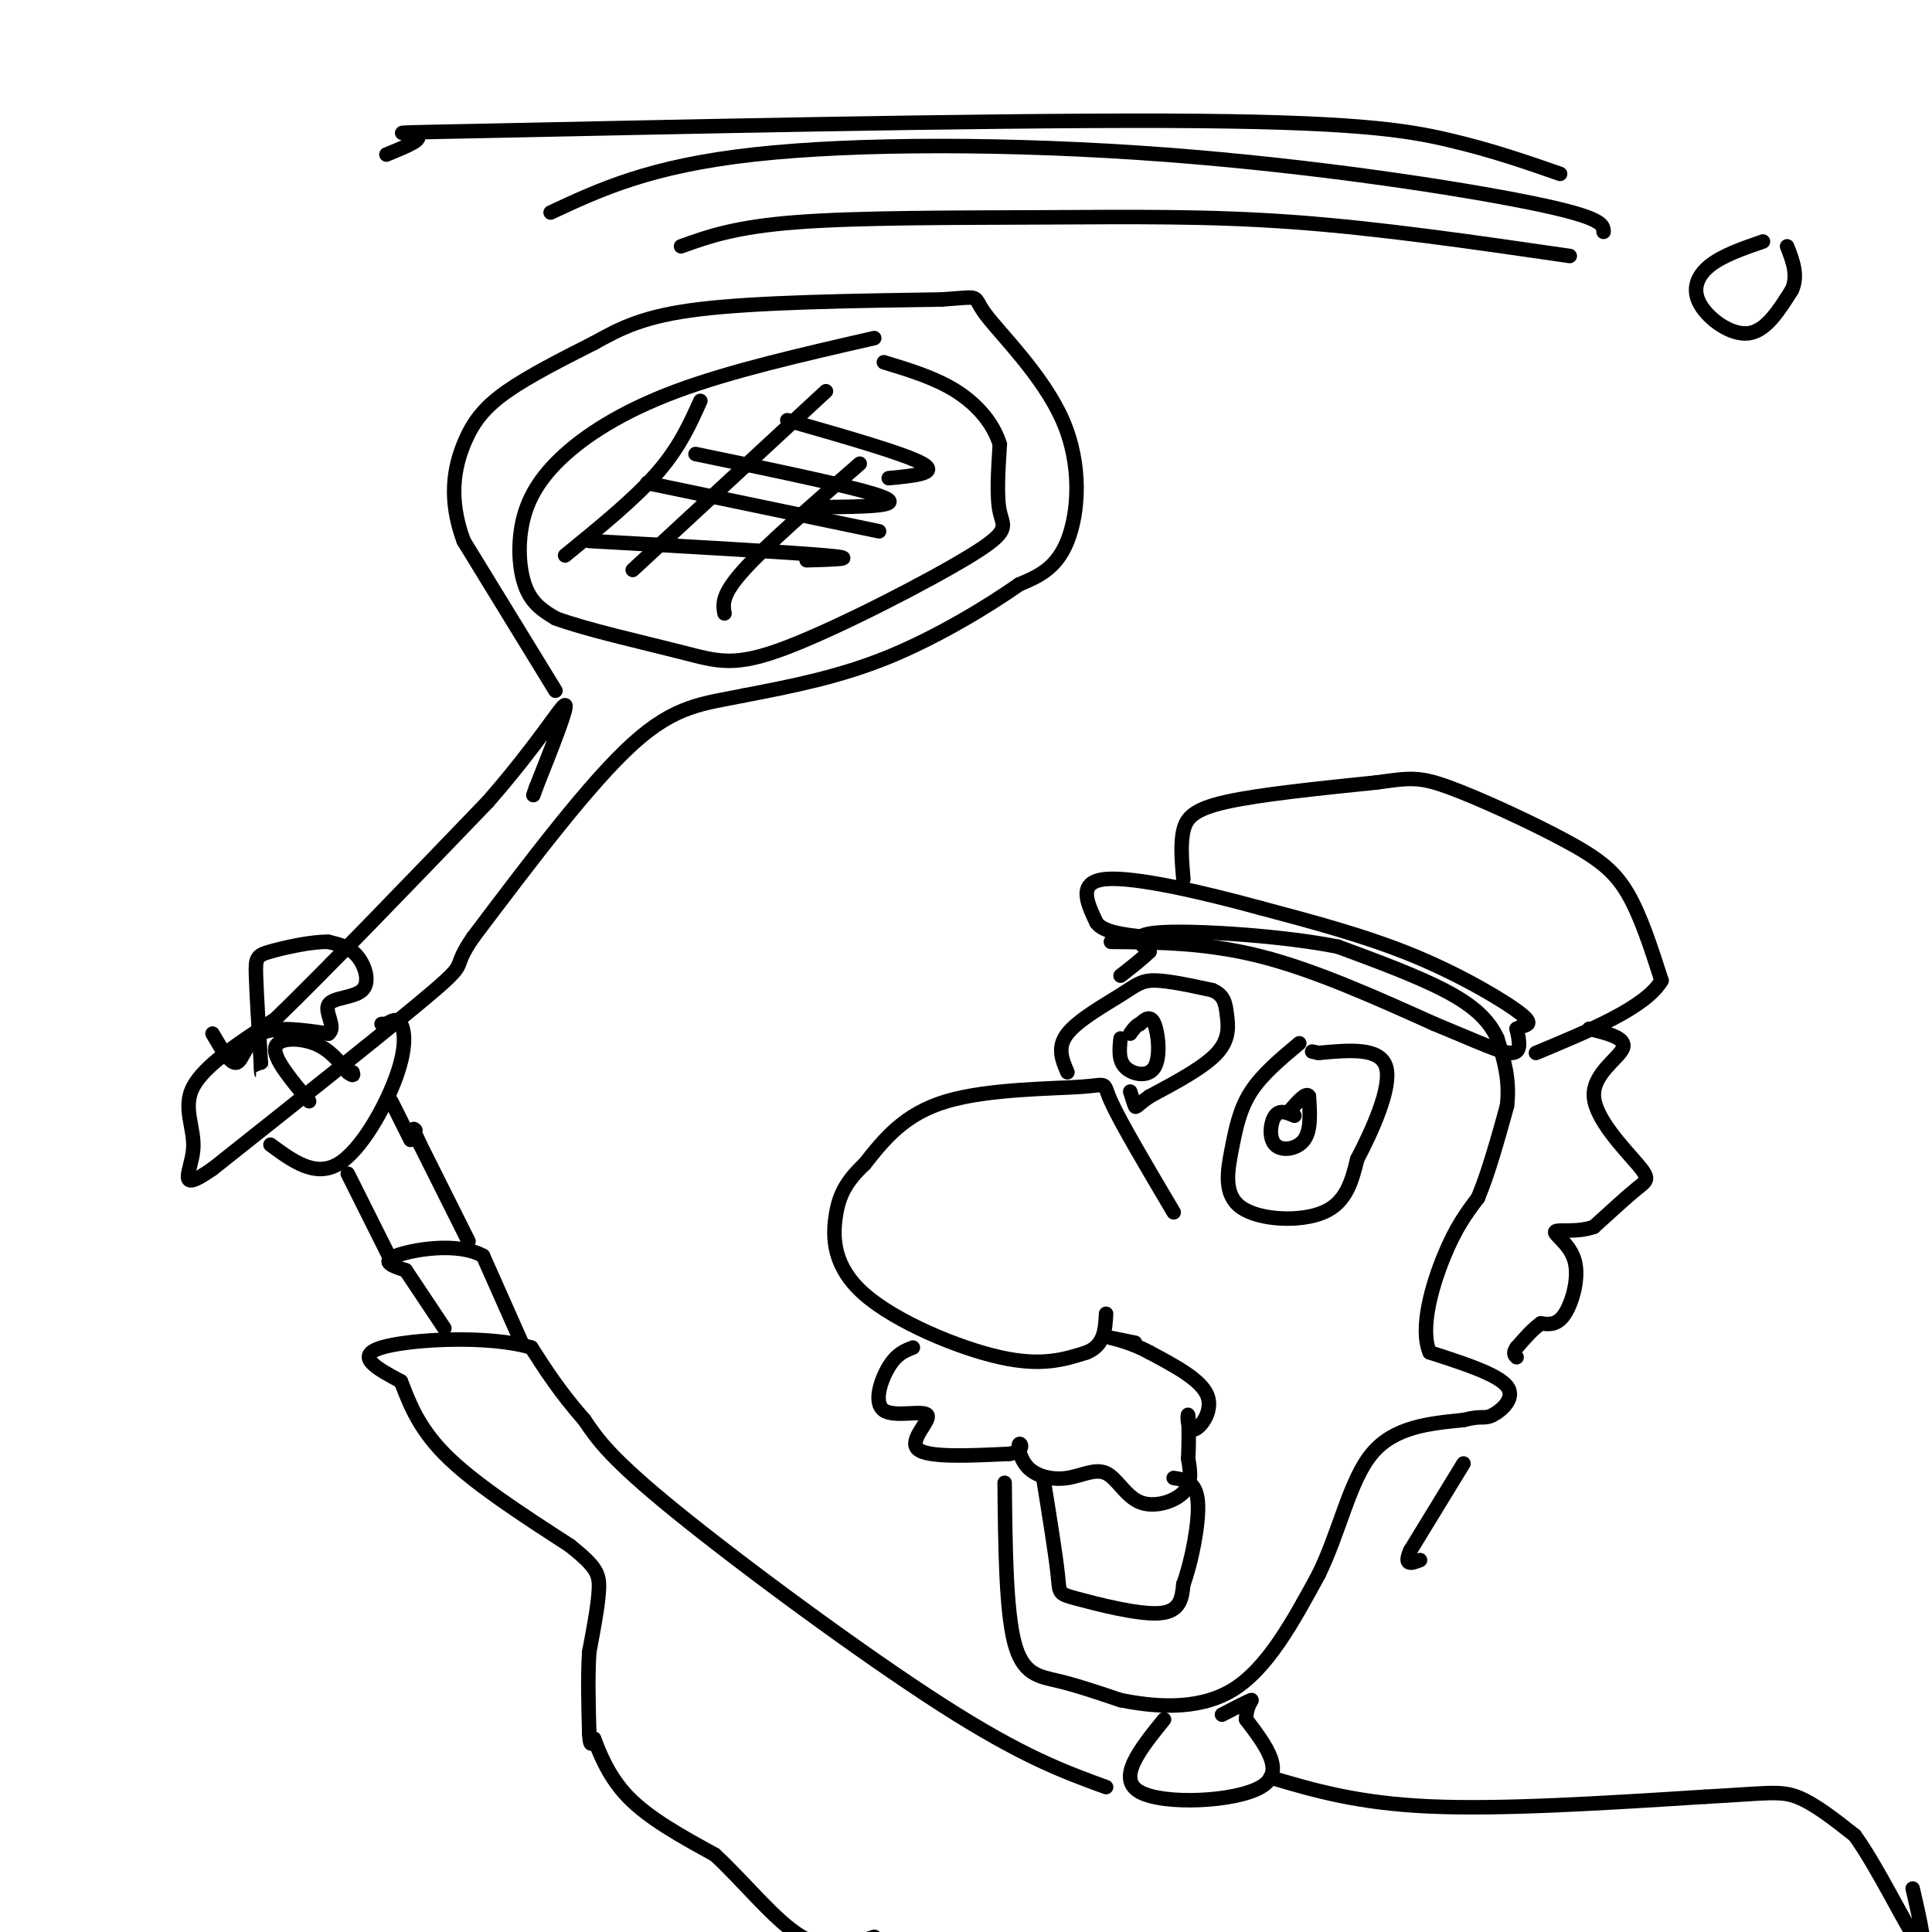 <svg viewBox='0 0 400 400' version='1.1' xmlns='http://www.w3.org/2000/svg' xmlns:xlink='http://www.w3.org/1999/xlink'><g fill='none' stroke='rgb(0,0,0)' stroke-width='3' stroke-linecap='round' stroke-linejoin='round'><path d='M243,251c-5.548,-9.369 -11.095,-18.738 -13,-23c-1.905,-4.262 -0.167,-3.417 -6,-3c-5.833,0.417 -19.238,0.405 -28,3c-8.762,2.595 -12.881,7.798 -17,13'/><path d='M179,241c-3.963,3.743 -5.372,6.601 -6,11c-0.628,4.399 -0.477,10.338 6,16c6.477,5.662 19.279,11.046 28,13c8.721,1.954 13.360,0.477 18,-1'/><path d='M225,280c3.667,-1.500 3.833,-4.750 4,-8'/><path d='M189,279c-1.681,0.648 -3.362,1.295 -5,4c-1.638,2.705 -3.233,7.467 -1,9c2.233,1.533 8.293,-0.164 9,1c0.707,1.164 -3.941,5.190 -2,7c1.941,1.810 10.470,1.405 19,1'/><path d='M209,301c3.372,-0.558 2.301,-2.452 2,-2c-0.301,0.452 0.169,3.250 2,5c1.831,1.750 5.024,2.452 8,2c2.976,-0.452 5.736,-2.059 8,-1c2.264,1.059 4.033,4.785 7,6c2.967,1.215 7.134,-0.081 9,-2c1.866,-1.919 1.433,-4.459 1,-7'/><path d='M246,302c0.180,-3.386 0.131,-8.351 0,-9c-0.131,-0.649 -0.343,3.018 1,3c1.343,-0.018 4.241,-3.719 3,-7c-1.241,-3.281 -6.620,-6.140 -12,-9'/><path d='M238,280c-3.867,-2.111 -7.533,-2.889 -8,-3c-0.467,-0.111 2.267,0.444 5,1'/><path d='M269,216c-3.837,3.206 -7.675,6.411 -10,10c-2.325,3.589 -3.139,7.560 -4,12c-0.861,4.440 -1.770,9.349 2,12c3.770,2.651 12.220,3.043 17,1c4.780,-2.043 5.890,-6.522 7,-11'/><path d='M281,240c3.044,-5.800 7.156,-14.800 6,-19c-1.156,-4.200 -7.578,-3.600 -14,-3'/><path d='M273,218c-2.333,-0.500 -1.167,-0.250 0,0'/><path d='M221,222c-1.107,-2.577 -2.214,-5.155 0,-8c2.214,-2.845 7.750,-5.958 11,-8c3.250,-2.042 4.214,-3.012 7,-3c2.786,0.012 7.393,1.006 12,2'/><path d='M251,205c2.488,1.071 2.708,2.750 3,5c0.292,2.250 0.655,5.071 -2,8c-2.655,2.929 -8.327,5.964 -14,9'/><path d='M238,227c-2.800,1.978 -2.800,2.422 -3,2c-0.200,-0.422 -0.600,-1.711 -1,-3'/><path d='M232,215c-0.238,2.268 -0.476,4.536 1,6c1.476,1.464 4.667,2.125 6,0c1.333,-2.125 0.810,-7.036 0,-9c-0.810,-1.964 -1.905,-0.982 -3,0'/><path d='M236,212c-0.833,0.333 -1.417,1.167 -2,2'/><path d='M268,231c-1.518,-0.655 -3.036,-1.310 -4,0c-0.964,1.310 -1.375,4.583 0,6c1.375,1.417 4.536,0.976 6,-1c1.464,-1.976 1.232,-5.488 1,-9'/><path d='M271,227c-0.500,-1.000 -2.250,1.000 -4,3'/><path d='M216,306c1.292,8.012 2.583,16.024 3,20c0.417,3.976 -0.042,3.917 4,5c4.042,1.083 12.583,3.310 17,3c4.417,-0.310 4.708,-3.155 5,-6'/><path d='M245,328c1.667,-4.489 3.333,-12.711 3,-17c-0.333,-4.289 -2.667,-4.644 -5,-5'/><path d='M208,307c0.133,13.133 0.267,26.267 2,33c1.733,6.733 5.067,7.067 9,8c3.933,0.933 8.467,2.467 13,4'/><path d='M232,352c6.333,1.244 15.667,2.356 23,-2c7.333,-4.356 12.667,-14.178 18,-24'/><path d='M273,326c4.400,-8.978 6.400,-19.422 11,-25c4.600,-5.578 11.800,-6.289 19,-7'/><path d='M303,294c3.929,-1.036 4.250,-0.125 6,-1c1.750,-0.875 4.929,-3.536 3,-6c-1.929,-2.464 -8.964,-4.732 -16,-7'/><path d='M296,280c-2.133,-5.000 0.533,-14.000 3,-20c2.467,-6.000 4.733,-9.000 7,-12'/><path d='M306,248c2.167,-5.167 4.083,-12.083 6,-19'/><path d='M312,229c0.667,-5.500 -0.667,-9.750 -2,-14'/><path d='M310,215c-1.778,-4.000 -5.222,-7.000 -11,-10c-5.778,-3.000 -13.889,-6.000 -22,-9'/><path d='M277,196c-11.289,-2.244 -28.511,-3.356 -36,-3c-7.489,0.356 -5.244,2.178 -3,4'/><path d='M238,197c-1.500,1.500 -3.750,3.250 -6,5'/><path d='M230,195c9.917,0.083 19.833,0.167 31,3c11.167,2.833 23.583,8.417 36,14'/><path d='M297,212c9.111,3.733 13.889,6.067 16,6c2.111,-0.067 1.556,-2.533 1,-5'/><path d='M314,213c1.310,-0.857 4.083,-0.500 1,-3c-3.083,-2.500 -12.024,-7.857 -22,-12c-9.976,-4.143 -20.988,-7.071 -32,-10'/><path d='M261,188c-12.000,-3.289 -26.000,-6.511 -32,-6c-6.000,0.511 -4.000,4.756 -2,9'/><path d='M227,191c1.333,2.000 5.667,2.500 10,3'/><path d='M245,182c-0.311,-3.644 -0.622,-7.289 0,-10c0.622,-2.711 2.178,-4.489 9,-6c6.822,-1.511 18.911,-2.756 31,-4'/><path d='M285,162c6.923,-0.941 8.732,-1.293 15,1c6.268,2.293 16.995,7.233 24,11c7.005,3.767 10.287,6.362 13,11c2.713,4.638 4.856,11.319 7,18'/><path d='M344,203c-3.167,5.500 -14.583,10.250 -26,15'/><path d='M329,213c3.896,0.955 7.793,1.911 7,4c-0.793,2.089 -6.274,5.313 -6,10c0.274,4.687 6.305,10.839 9,14c2.695,3.161 2.056,3.332 0,5c-2.056,1.668 -5.528,4.834 -9,8'/><path d='M330,254c-3.463,1.270 -7.619,0.443 -8,1c-0.381,0.557 3.013,2.496 4,6c0.987,3.504 -0.432,8.573 -2,11c-1.568,2.427 -3.284,2.214 -5,2'/><path d='M319,274c-1.667,1.167 -3.333,3.083 -5,5'/><path d='M314,279c-0.833,1.167 -0.417,1.583 0,2'/><path d='M303,303c0.000,0.000 -11.000,18.000 -11,18'/><path d='M292,321c-1.500,3.333 0.250,2.667 2,2'/><path d='M241,356c-4.956,6.133 -9.911,12.267 -5,15c4.911,2.733 19.689,2.067 25,-1c5.311,-3.067 1.156,-8.533 -3,-14'/><path d='M258,356c0.022,-3.200 1.578,-4.200 1,-4c-0.578,0.200 -3.289,1.600 -6,3'/><path d='M229,370c-8.667,-3.156 -17.333,-6.311 -34,-17c-16.667,-10.689 -41.333,-28.911 -55,-40c-13.667,-11.089 -16.333,-15.044 -19,-19'/><path d='M121,294c-5.000,-5.667 -8.000,-10.333 -11,-15'/><path d='M110,279c-8.778,-2.644 -25.222,-1.756 -31,0c-5.778,1.756 -0.889,4.378 4,7'/><path d='M83,286c1.467,3.578 3.133,9.022 9,15c5.867,5.978 15.933,12.489 26,19'/><path d='M118,320c5.467,4.378 6.133,5.822 6,9c-0.133,3.178 -1.067,8.089 -2,13'/><path d='M122,342c-0.333,5.000 -0.167,11.000 0,17'/><path d='M122,359c0.167,3.000 0.583,2.000 1,1'/><path d='M123,360c0.911,2.289 2.689,7.511 7,12c4.311,4.489 11.156,8.244 18,12'/><path d='M148,384c6.133,5.644 12.467,13.756 18,17c5.533,3.244 10.267,1.622 15,0'/><path d='M263,368c9.000,2.667 18.000,5.333 33,6c15.000,0.667 36.000,-0.667 57,-2'/><path d='M353,372c12.556,-0.667 15.444,-1.333 19,0c3.556,1.333 7.778,4.667 12,8'/><path d='M384,380c4.800,6.622 10.800,19.178 13,22c2.200,2.822 0.600,-4.089 -1,-11'/><path d='M108,278c0.000,0.000 -8.000,-18.000 -8,-18'/><path d='M100,260c-5.333,-2.933 -14.667,-1.267 -18,0c-3.333,1.267 -0.667,2.133 2,3'/><path d='M84,263c1.667,2.500 4.833,7.250 8,12'/><path d='M181,70c-14.852,3.394 -29.703,6.788 -41,11c-11.297,4.212 -19.038,9.242 -24,14c-4.962,4.758 -7.144,9.242 -8,14c-0.856,4.758 -0.388,9.788 1,13c1.388,3.212 3.694,4.606 6,6'/><path d='M115,128c6.074,2.292 18.257,5.023 26,7c7.743,1.977 11.044,3.200 22,-1c10.956,-4.200 29.565,-13.823 38,-19c8.435,-5.177 6.696,-5.908 6,-9c-0.696,-3.092 -0.348,-8.546 0,-14'/><path d='M207,92c-1.333,-4.356 -4.667,-8.244 -9,-11c-4.333,-2.756 -9.667,-4.378 -15,-6'/><path d='M115,143c0.000,0.000 -19.000,-31.000 -19,-31'/><path d='M96,112c-3.262,-8.786 -1.917,-15.250 0,-20c1.917,-4.750 4.405,-7.786 9,-11c4.595,-3.214 11.298,-6.607 18,-10'/><path d='M123,71c5.467,-3.022 10.133,-5.578 22,-7c11.867,-1.422 30.933,-1.711 50,-2'/><path d='M195,62c8.852,-0.593 5.981,-1.077 9,3c3.019,4.077 11.928,12.713 16,22c4.072,9.287 3.306,19.225 1,25c-2.306,5.775 -6.153,7.388 -10,9'/><path d='M211,121c-6.222,4.378 -16.778,10.822 -27,15c-10.222,4.178 -20.111,6.089 -30,8'/><path d='M154,144c-8.311,1.689 -14.089,1.911 -23,10c-8.911,8.089 -20.956,24.044 -33,40'/><path d='M98,194c-4.867,7.022 -0.533,4.578 -8,11c-7.467,6.422 -26.733,21.711 -46,37'/><path d='M44,242c-7.821,5.429 -4.375,0.500 -4,-4c0.375,-4.500 -2.321,-8.571 0,-13c2.321,-4.429 9.661,-9.214 17,-14'/><path d='M57,211c10.167,-9.833 27.083,-27.417 44,-45'/><path d='M101,166c10.667,-12.200 15.333,-20.200 16,-20c0.667,0.200 -2.667,8.600 -6,17'/><path d='M111,163c-1.000,2.833 -0.500,1.417 0,0'/><path d='M97,257c0.000,0.000 -10.000,-20.000 -10,-20'/><path d='M87,237c-1.833,-3.833 -1.417,-3.417 -1,-3'/><path d='M64,228c-3.689,-4.400 -7.378,-8.800 -7,-11c0.378,-2.200 4.822,-2.200 8,-1c3.178,1.200 5.089,3.600 7,6'/><path d='M72,222c1.333,1.000 1.167,0.500 1,0'/><path d='M44,214c1.867,3.200 3.733,6.400 5,6c1.267,-0.400 1.933,-4.400 5,-6c3.067,-1.600 8.533,-0.800 14,0'/><path d='M68,214c1.745,-1.279 -0.893,-4.477 0,-6c0.893,-1.523 5.317,-1.372 7,-3c1.683,-1.628 0.624,-5.037 -1,-7c-1.624,-1.963 -3.812,-2.482 -6,-3'/><path d='M68,195c-3.452,-0.095 -9.083,1.167 -12,2c-2.917,0.833 -3.119,1.238 -3,5c0.119,3.762 0.560,10.881 1,18'/><path d='M54,220c0.167,3.167 0.083,2.083 0,1'/><path d='M56,237c4.607,3.399 9.214,6.798 14,4c4.786,-2.798 9.750,-11.792 12,-18c2.250,-6.208 1.786,-9.631 1,-11c-0.786,-1.369 -1.893,-0.685 -3,0'/><path d='M80,212c-0.667,0.000 -0.833,0.000 -1,0'/><path d='M72,243c0.000,0.000 9.000,18.000 9,18'/><path d='M85,236c0.000,0.000 -4.000,-8.000 -4,-8'/><path d='M171,81c0.000,0.000 -40.000,37.000 -40,37'/><path d='M178,96c-9.667,8.417 -19.333,16.833 -24,22c-4.667,5.167 -4.333,7.083 -4,9'/><path d='M144,94c17.333,3.583 34.667,7.167 39,9c4.333,1.833 -4.333,1.917 -13,2'/><path d='M122,112c20.750,1.167 41.500,2.333 49,3c7.500,0.667 1.750,0.833 -4,1'/><path d='M134,100c0.000,0.000 48.000,10.000 48,10'/><path d='M163,87c12.250,3.500 24.500,7.000 28,9c3.500,2.000 -1.750,2.500 -7,3'/><path d='M145,83c-2.167,4.833 -4.333,9.667 -9,15c-4.667,5.333 -11.833,11.167 -19,17'/><path d='M365,50c-4.179,1.440 -8.357,2.881 -11,5c-2.643,2.119 -3.750,4.917 -2,8c1.750,3.083 6.357,6.452 10,6c3.643,-0.452 6.321,-4.726 9,-9'/><path d='M371,60c1.333,-3.000 0.167,-6.000 -1,-9'/><path d='M332,48c-0.024,-1.476 -0.048,-2.952 -15,-6c-14.952,-3.048 -44.833,-7.667 -76,-10c-31.167,-2.333 -63.619,-2.381 -85,0c-21.381,2.381 -31.690,7.190 -42,12'/><path d='M325,53c-19.583,-2.845 -39.167,-5.690 -57,-7c-17.833,-1.310 -33.917,-1.083 -52,-1c-18.083,0.083 -38.167,0.024 -51,1c-12.833,0.976 -18.417,2.988 -24,5'/><path d='M323,36c-7.019,-2.447 -14.038,-4.893 -23,-7c-8.962,-2.107 -19.866,-3.874 -59,-4c-39.134,-0.126 -106.498,1.389 -136,2c-29.502,0.611 -21.144,0.317 -19,1c2.144,0.683 -1.928,2.341 -6,4'/></g>
</svg>